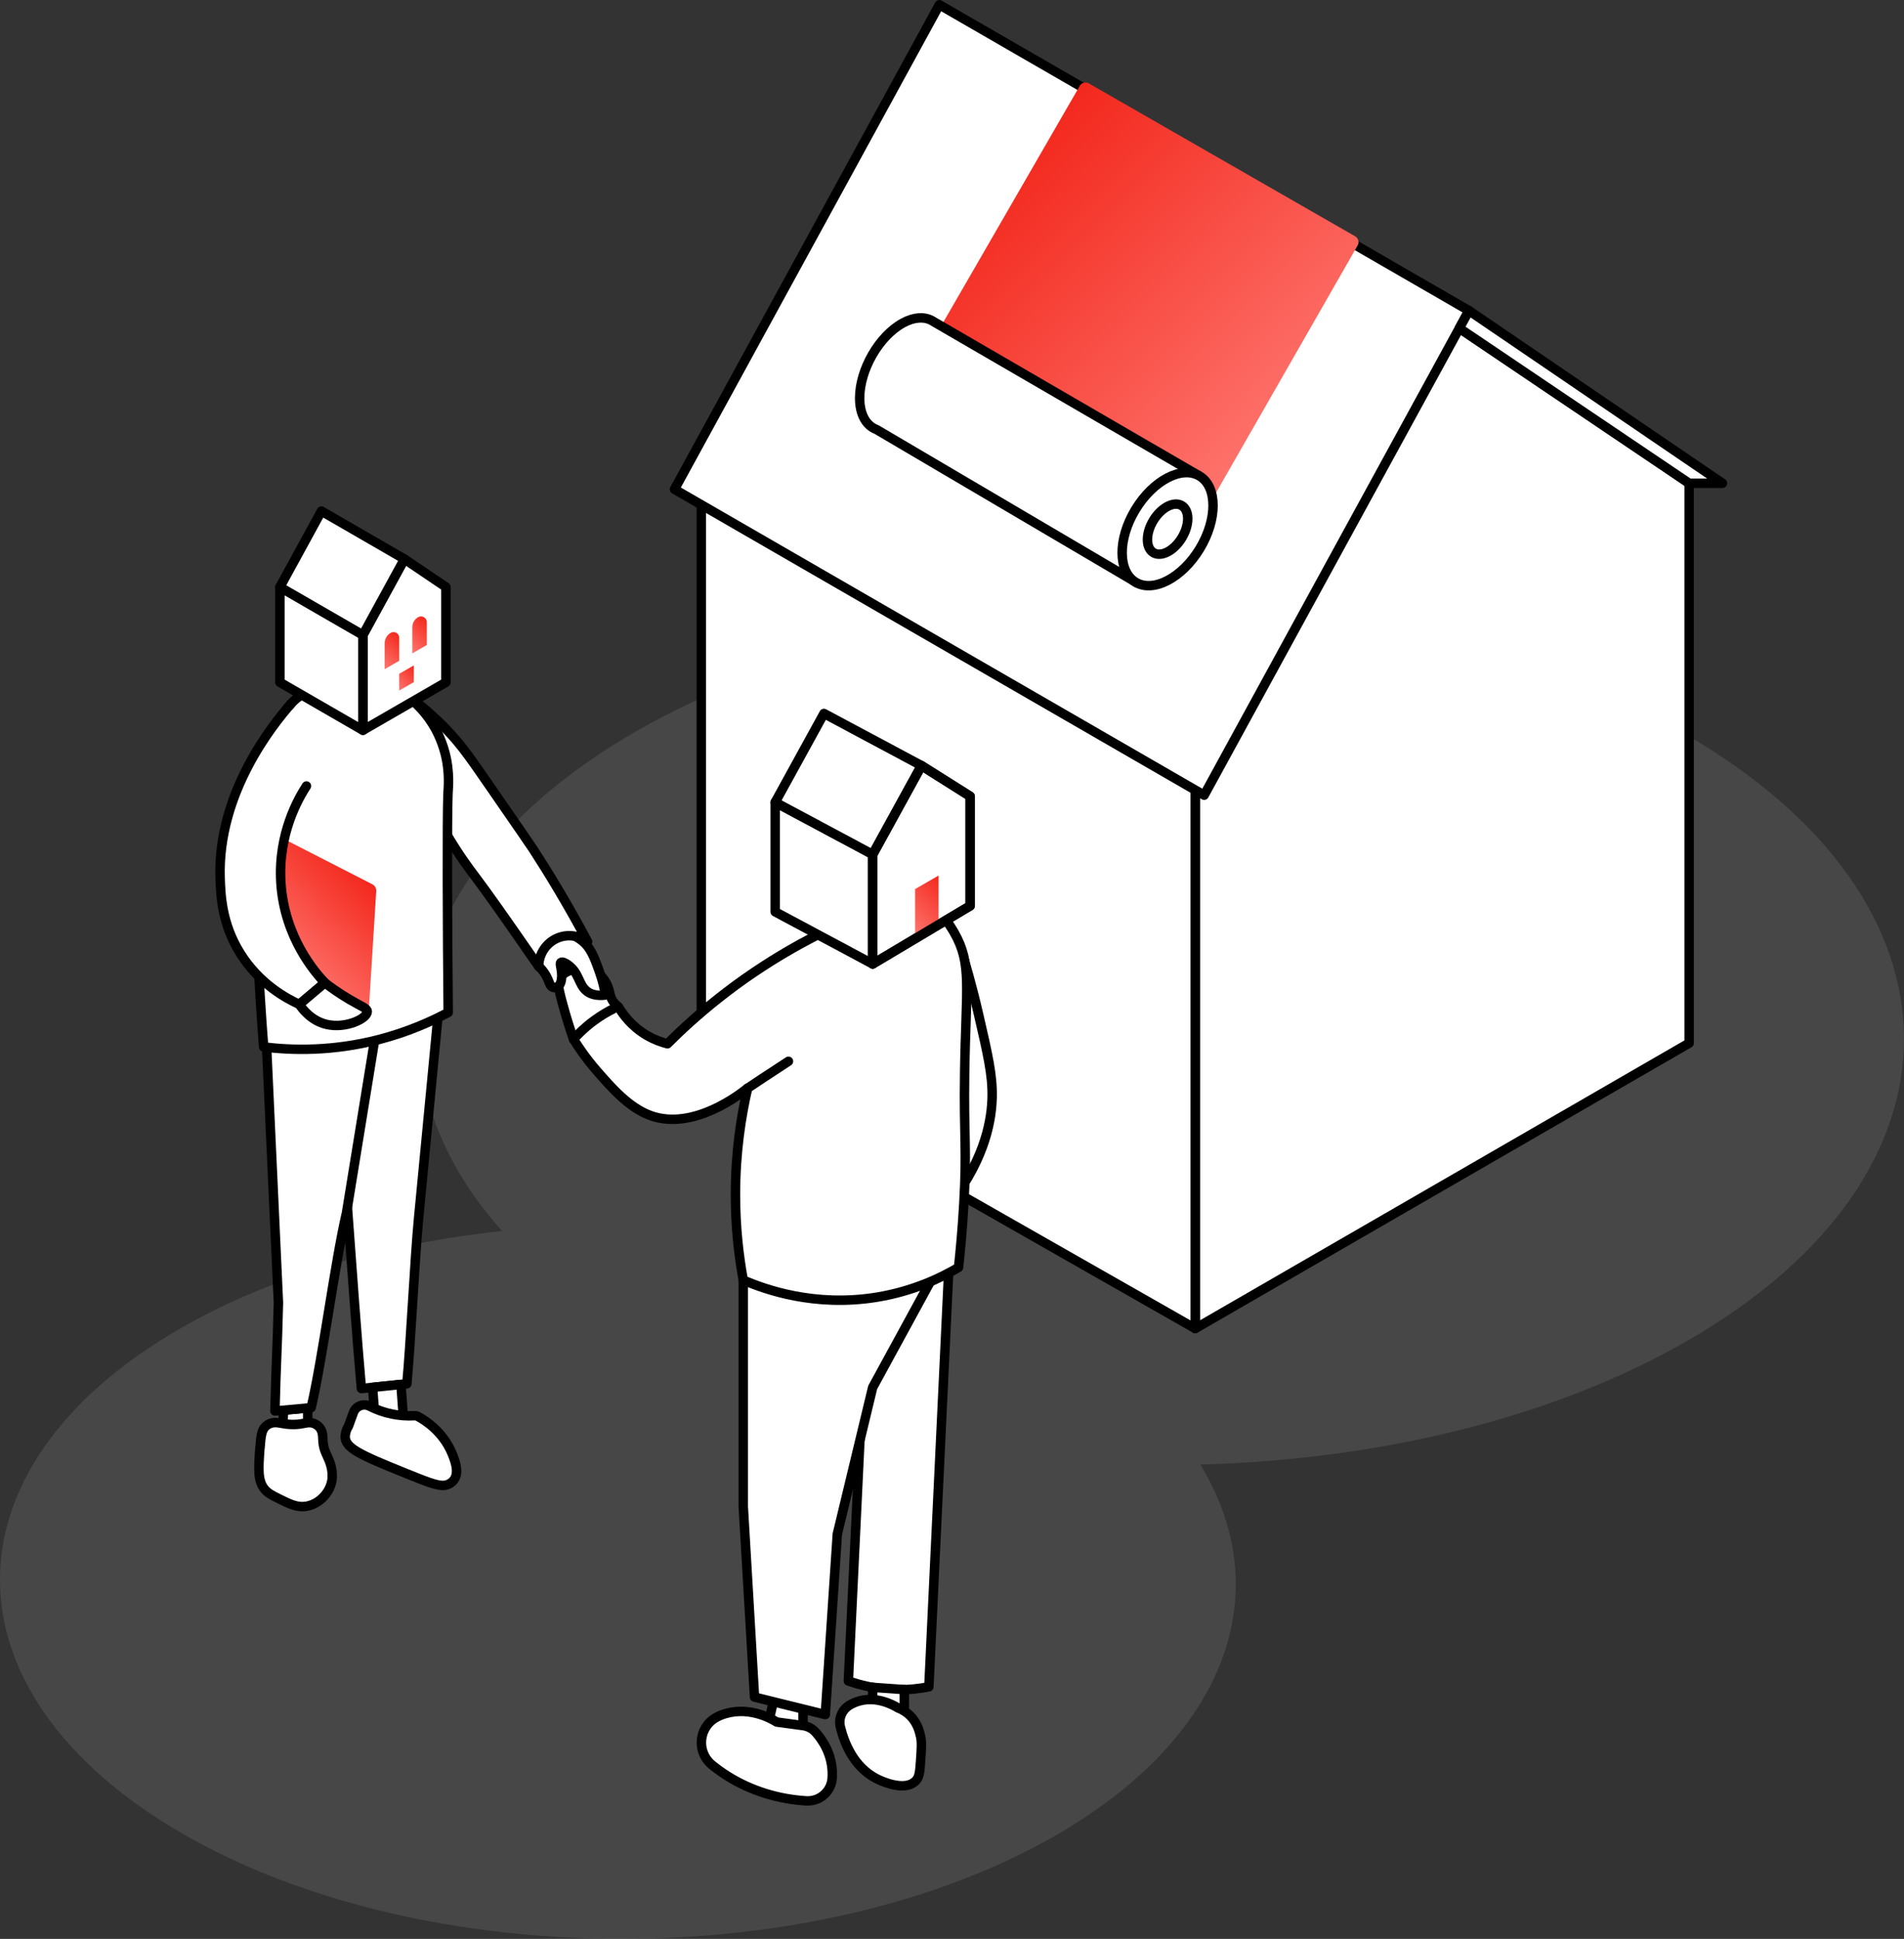 <?xml version="1.0" encoding="UTF-8"?>
<svg id="renolution" xmlns="http://www.w3.org/2000/svg" xmlns:xlink="http://www.w3.org/1999/xlink" viewBox="0 0 441.55 449.48">
  <rect x="0" y="0" width="441.55" height="449.48" fill="#333333" stroke="none"/>
  <defs>
    <style>
      .cls-1 {
        fill: url(#Dégradé_sans_nom_11-3);
      }

      .cls-1, .cls-2, .cls-3, .cls-4, .cls-5, .cls-6, .cls-7 {
        stroke-width: 0px;
      }

      .cls-2 {
        fill: #767575;
        opacity: .3;
      }

      .cls-8 {
        fill: #fff;
      }

      .cls-8, .cls-9 {
        stroke: #000;
        stroke-linecap: round;
        stroke-linejoin: round;
        stroke-width: 2.19px;
      }

      .cls-3 {
        fill: url(#Dégradé_sans_nom_11-5);
      }

      .cls-4 {
        fill: url(#Dégradé_sans_nom_11-6);
      }

      .cls-5 {
        fill: url(#Dégradé_sans_nom_11-2);
      }

      .cls-9 {
        fill: none;
      }

      .cls-6 {
        fill: url(#Dégradé_sans_nom_11-4);
      }

      .cls-7 {
        fill: url(#Dégradé_sans_nom_11);
      }
    </style>
    <linearGradient id="Dégradé_sans_nom_11" data-name="Dégradé sans nom 11" x1="-3829.65" y1="205.13" x2="-3819.83" y2="214.95" gradientTransform="translate(-3609.82) rotate(-180) scale(1 -1)" gradientUnits="userSpaceOnUse">
      <stop offset="0" stop-color="#f3281d"/>
      <stop offset="1" stop-color="#fe766f"/>
    </linearGradient>
    <linearGradient id="Dégradé_sans_nom_11-2" data-name="Dégradé sans nom 11" x1="-3695.29" y1="204" x2="-3675.08" y2="224.22" xlink:href="#Dégradé_sans_nom_11"/>
    <linearGradient id="Dégradé_sans_nom_11-3" data-name="Dégradé sans nom 11" x1="-3703.2" y1="148.1" x2="-3697.6" y2="153.7" xlink:href="#Dégradé_sans_nom_11"/>
    <linearGradient id="Dégradé_sans_nom_11-4" data-name="Dégradé sans nom 11" x1="-3709.58" y1="144.45" x2="-3703.99" y2="150.04" xlink:href="#Dégradé_sans_nom_11"/>
    <linearGradient id="Dégradé_sans_nom_11-5" data-name="Dégradé sans nom 11" x1="-3706.4" y1="154.86" x2="-3701.79" y2="159.47" xlink:href="#Dégradé_sans_nom_11"/>
    <linearGradient id="Dégradé_sans_nom_11-6" data-name="Dégradé sans nom 11" x1="227.92" y1="42.3" x2="294.14" y2="108.53" gradientTransform="matrix(1,0,0,1,0,0)" xlink:href="#Dégradé_sans_nom_11"/>
  </defs>
  <path class="cls-2" d="m390.74,170.15c-67.45-38.95-176.47-39.15-243.5-.45-54.09,31.23-64.3,78.23-30.8,115.68-27.43,2.91-53.63,10.46-74.79,22.67-55.79,32.21-55.5,84.58.63,117,56.13,32.42,146.86,32.58,202.65.37,40.14-23.18,51.25-56.79,33.41-85.91,41.2-1.09,81.78-10.68,113.15-28.79,67.03-38.7,66.69-101.63-.76-140.58Z"/>
  <g>
    <polygon class="cls-8" points="391.72 241.82 277.18 307.98 277.18 178.16 334.45 73.41 391.72 112.03 391.72 241.82"/>
    <polygon class="cls-8" points="277.18 307.98 162.64 242.74 162.64 112.03 277.18 178.16 277.18 307.98"/>
    <polygon class="cls-8" points="156.42 113.43 217.84 1.1 340.66 72.01 279.25 184.34 156.42 113.43"/>
    <polygon class="cls-8" points="340.66 72.01 399.45 112.03 391.72 112.03 338.43 76.09 340.66 72.01"/>
  </g>
  <g>
    <g>
      <polygon class="cls-8" points="179.44 393.98 177.86 401.05 186.23 402.38 186.23 395.65 179.44 393.98"/>
      <path class="cls-8" d="m222.74,219.64c1.14,3.65,2.65,8.85,4.12,15.19,2.23,9.62,3.34,14.43,3.22,19.56-.11,4.62-1.27,13.52-9.31,24.08l-18.39-24.08,20.36-34.76Z"/>
      <path class="cls-8" d="m196.74,389.68c2.63.93,6.41,1.92,11.02,2.02,2.98.06,5.57-.26,7.65-.67,1.79-37.52,3.58-75.03,5.37-112.55l-19.88,24.65c-1.39,28.85-2.77,57.7-4.16,86.55Z"/>
      <polygon class="cls-8" points="220.77 287.91 202.38 321.62 194.18 355.63 191.39 397.47 174.98 393.42 172.37 349.26 172.37 296.77 220.77 287.91"/>
      <path class="cls-8" d="m129.81,226.75c1.5-2.54,6.94-2.97,9.3-.8.39.36,1.63,1.65,2.13,3.54.22.84.3,1.82,1.06,2.83.38.5.79.84,1.09,1.04.97,1.65,2.99,4.54,6.62,6.66,1.77,1.04,3.45,1.61,4.78,1.95,6.57-6.57,16.06-14.72,28.79-22,11.2-6.4,21.62-10.25,29.88-12.63,2.23,1.71,5.36,4.55,7.81,8.82,4.22,7.37,2.73,12.63,2.44,32.54-.23,15.23.57,17.07-.19,30.33-.34,5.96-.82,11.01-1.23,14.79-4.13,2.44-10.58,5.53-18.97,6.9-14.37,2.34-25.88-1.78-30.95-3.97-1.03-5.56-1.82-12.29-1.81-19.94.01-9.72,1.32-18.06,2.83-24.57-1.49,1.22-12.53,9.97-22.5,6.38-4.98-1.79-9.04-6.43-12.4-10.28-2.55-2.91-4.34-5.58-5.49-7.44-.7-2-1.63-4.85-2.57-8.33-1.09-4.02-1.13-4.98-.62-5.85Z"/>
      <path class="cls-9" d="m182.85,246.03c-1.99,1.29-3.99,2.6-6,3.93-1.16.77-2.31,1.54-3.45,2.3"/>
      <path class="cls-8" d="m142.22,233.87c-1.34.67-2.86,1.55-4.44,2.71-2.02,1.48-3.6,3.01-4.78,4.34"/>
      <polygon class="cls-8" points="209.72 399.72 209.72 391.68 202.38 391.16 202.38 397.94 209.72 399.72"/>
      <g>
        <path class="cls-8" d="m197.04,395.27c.43-.25.91-.49,1.42-.68,4.44-1.68,8.62.61,9.79,1.34.9.34,1.71.83,2.43,1.45,2.02,1.75,2.54,3.99,2.79,5.07.32,1.38.22,2.83.04,5.46-.19,2.78-.28,4.05-1.15,4.93-.84.84-1.98,1.14-3.18,1.14-2.64,0-5.55-1.46-6-1.7-5.08-2.66-7.31-7.95-8.29-11.91-.49-1.99.37-4.04,2.15-5.09Z"/>
        <path class="cls-8" d="m166.61,397.86l.57-.24c5.93-2.34,11.42.62,12.94,1.58l6.12.83h0c1.13.16,2.17.7,2.9,1.53,1.69,1.89,3.73,5.03,3.87,9.27.01.5,0,.98-.03,1.44-.21,2.94-2.7,5.21-5.61,5.21-.11,0-.22,0-.33,0-6.57-.39-12.86-2.35-18.2-5.68-1.27-.79-2.5-1.67-3.66-2.6-1.84-1.48-2.76-3.76-2.46-6.09.3-2.31,1.74-4.27,3.88-5.23Z"/>
      </g>
    </g>
    <g>
      <polygon class="cls-8" points="224.99 209.99 202.38 223.47 202.38 198.07 213.69 177.48 224.99 184.6 224.99 209.99"/>
      <polygon class="cls-8" points="202.38 223.47 179.77 211.38 179.77 185.98 202.38 198.07 202.38 223.47"/>
      <polygon class="cls-8" points="213.69 177.48 191.08 165.4 179.77 185.98 202.38 198.07 213.69 177.48"/>
      <polygon class="cls-7" points="212.21 206.11 212.21 206.11 217.66 202.97 217.66 213.93 212.21 217.15 212.21 206.11 212.21 206.11"/>
      <polygon class="cls-9" points="224.99 209.99 202.38 223.47 202.38 198.07 213.69 177.48 224.99 184.6 224.99 209.99"/>
    </g>
    <g>
      <g>
        <polygon class="cls-8" points="65.78 326.91 65.49 331.75 71.36 331.46 71.36 326.4 65.78 326.91"/>
        <g>
          <path class="cls-8" d="m134.56,217.78c2.34,1.61,3.22,4.04,4.44,7.46.79,2.21,1.2,4.11,1.42,5.43-2.22.27-3.5-.27-4.25-.83-2.07-1.53-1.75-4.31-4.52-6.22-.3-.21-1.2-.79-1.57-.51-.4.31.25,1.33.18,3.25-.06,1.59-.55,2.04-.68,2.16-.06.05-.69.57-1.32.38-.79-.23-.83-1.33-1.65-2.78-.56-.99-1.22-1.67-1.68-2.1-.54-3.29.79-6.31,3.1-7.41,2.86-1.37,6,.78,6.54,1.16Z"/>
          <path class="cls-8" d="m94.82,161.47c2.34,1.71,5.68,4.39,9.21,8.15,3.06,3.26,4.86,5.83,10.19,13.55,5.93,8.59,8.9,12.88,9.39,13.64,3.53,5.44,7.95,12.66,12.66,21.49-2.1-1.52-4.84-1.81-7.16-.76-2.52,1.14-4.16,3.68-4.19,6.5-7.11-10.29-12.17-17.47-14.95-21.12-.95-1.25-3.66-4.81-6.66-10-.22-.37-.41-.72-.6-1.07-3.31-6.07-7.29-15.89-7.88-30.38Z"/>
        </g>
        <path class="cls-8" d="m94.35,320.79c.9-9.43,1.81-28.81,2.71-38.24l5.01-52.14c-8.19,3.36-16.38,6.72-24.56,10.08,2.1,23.81,4.2,57.59,6.3,81.4,3.52-.37,7.03-.73,10.55-1.1Z"/>
        <path class="cls-8" d="m72.16,326.33c2.73-11.74,5.47-33.45,8.2-45.19,2.3-14.11,4.59-28.21,6.89-42.32h-25.6s2.92,63.15,2.92,63.15c-.27,11.36-.54,13.77-.81,25.13,2.8-.26,5.6-.51,8.4-.77Z"/>
        <path class="cls-8" d="m93.45,151.66l.38,9.27c1.75,1.26,4.32,3.44,6.46,6.86.64,1.01,2,3.36,2.88,6.65,1.24,4.63.76,8.46.72,9.57-.23,6.2-.15,30.47.05,50.7-4.25,2.26-9.6,4.58-15.94,6.24-10.87,2.83-20.31,2.56-26.86,1.75-1.13-14.68-1.87-29.78-2.17-45.32,0,0-.25-13.2,4.69-27.25,1.02-2.9,2.58-6.56,6.03-8.9,2.67-1.81,5.41-2.11,7.06-2.12l.76-9.36"/>
        <polygon class="cls-8" points="93.88 333.16 93.03 321.62 92.97 320.94 86.41 321.62 87.26 333.16 93.88 333.16"/>
        <g>
          <path class="cls-5" d="m57.11,210.41l7.01-14.88c.19-.4.53-.71.96-.86.42-.14.88-.11,1.28.09l20,10.24c.58.3.93.92.89,1.57l-1.67,26.7c-.03.45-.24.87-.58,1.16-.3.25-.67.39-1.06.39-.06,0-.12,0-.18,0l-8.33-.93c-.43-.05-.83-.27-1.1-.6l-17.02-21.13c-.39-.49-.47-1.16-.21-1.73Z"/>
          <path class="cls-8" d="m67.51,163.12c-4.17,4.77-17.1,20.65-16.46,40.41.13,4.18.43,10.68,4.64,17.43,4.5,7.22,10.88,10.58,13.72,11.87,1.98-1.67,3.96-3.34,5.93-5.01-2.07-2.17-9.39-10.35-10.2-23.18-.72-11.46,4.18-19.74,5.93-22.43"/>
          <path class="cls-8" d="m69.41,232.83c.65.98,2.7,3.78,6.3,4.64,4.49,1.06,9.48-1.35,9.46-2.97-.01-.78-1.18-1.08-4.08-2.78-2.56-1.5-4.51-2.93-5.75-3.89-1.98,1.67-3.96,3.34-5.93,5.01"/>
        </g>
        <g>
          <path class="cls-8" d="m60.31,335.59c.22-3.21.47-4.34,1.55-5.15,1.16-.89,2.33-.68,3.46-.48.75.13,1.71.3,2.98.26,1.05-.03,1.73-.16,2.24-.27.84-.16,1.79-.35,2.86.34,1.37.89,1.42,2.19,1.47,3.23.03.86.07,1.84.68,3.28l.29.65c.58,1.26,1.3,2.83,1.2,5.08,0,.05-.03.4-.04.46-.38,2.94-2.86,5.59-5.75,6.15-.4.08-.78.12-1.15.12-1.74,0-3.32-.79-5.4-1.82-1.59-.79-2.55-1.27-3.33-2.2-1.63-1.95-1.44-4.68-1.09-9.64Z"/>
          <path class="cls-8" d="m81.95,327.47c.27-.73.84-1.31,1.56-1.59.71-.28,1.52-.24,2.2.11,1.65.84,3.4,1.46,5.21,1.82,1.7.35,3.44.48,5.16.38.29-.03.6.05.87.19,1.69.9,5.84,3.55,7.92,8.66.64,1.57,2.15,5.26-.51,6.85-.5.3-1.03.46-1.67.46-1.63,0-4.03-.97-8.82-2.9-10.44-4.22-14.04-5.82-13.81-8.62.07-.82.32-1.56.74-2.2l1.15-3.15Z"/>
        </g>
      </g>
      <g>
        <polygon class="cls-8" points="103.41 158.18 84.16 169.29 84.16 147.2 93.79 129.6 103.41 136.09 103.41 158.18"/>
        <polygon class="cls-8" points="84.16 169.29 64.91 158.18 64.91 136.09 84.16 147.2 84.16 169.29"/>
        <polygon class="cls-8" points="64.91 136.09 74.54 118.48 93.79 129.6 84.16 147.2 64.91 136.09"/>
      </g>
      <path class="cls-1" d="m89.21,155.13l3.37-1.95v-5.34c0-1.01-1.1-1.64-1.97-1.14h0c-.87.5-1.4,1.43-1.4,2.43v6Z"/>
      <path class="cls-6" d="m95.61,151.47l3.37-1.95v-5.29c0-1.03-1.12-1.67-2.01-1.16h0c-.84.49-1.36,1.39-1.36,2.36v6.04Z"/>
      <polygon class="cls-3" points="92.58 160.09 95.97 158.13 95.97 154.25 92.58 156.2 92.58 160.09"/>
    </g>
  </g>
  <g>
    <path class="cls-4" d="m315.01,55.8c-.09-.43-.37-.81-.76-1.03l-61.75-35.44c-.68-.39-1.55-.2-2.01.43l-42.91,74.29c-.27.36-.37.83-.26,1.27.1.44.39.82.79,1.03l63.3,33.37c.23.12.48.18.72.18.48,0,.95-.22,1.26-.63l41.36-72.21c.26-.36.36-.81.27-1.25Z"/>
    <g>
      <path class="cls-8" d="m277.87,110.19l-61.33-35.61c-.17-.12-.35-.22-.53-.31h0c-1.77-.91-4.09-.78-6.65.62-5.52,3.04-10,10.82-10,17.4,0,3.84,1.54,6.4,3.91,7.28l60.33,35.51,14.28-24.88Z"/>
      <ellipse class="cls-8" cx="270.76" cy="122.65" rx="14.37" ry="8.73" transform="translate(25.72 290.9) rotate(-58.84)"/>
      <ellipse class="cls-8" cx="270.76" cy="122.65" rx="6.37" ry="3.87" transform="translate(25.72 290.9) rotate(-58.84)"/>
    </g>
  </g>
</svg>